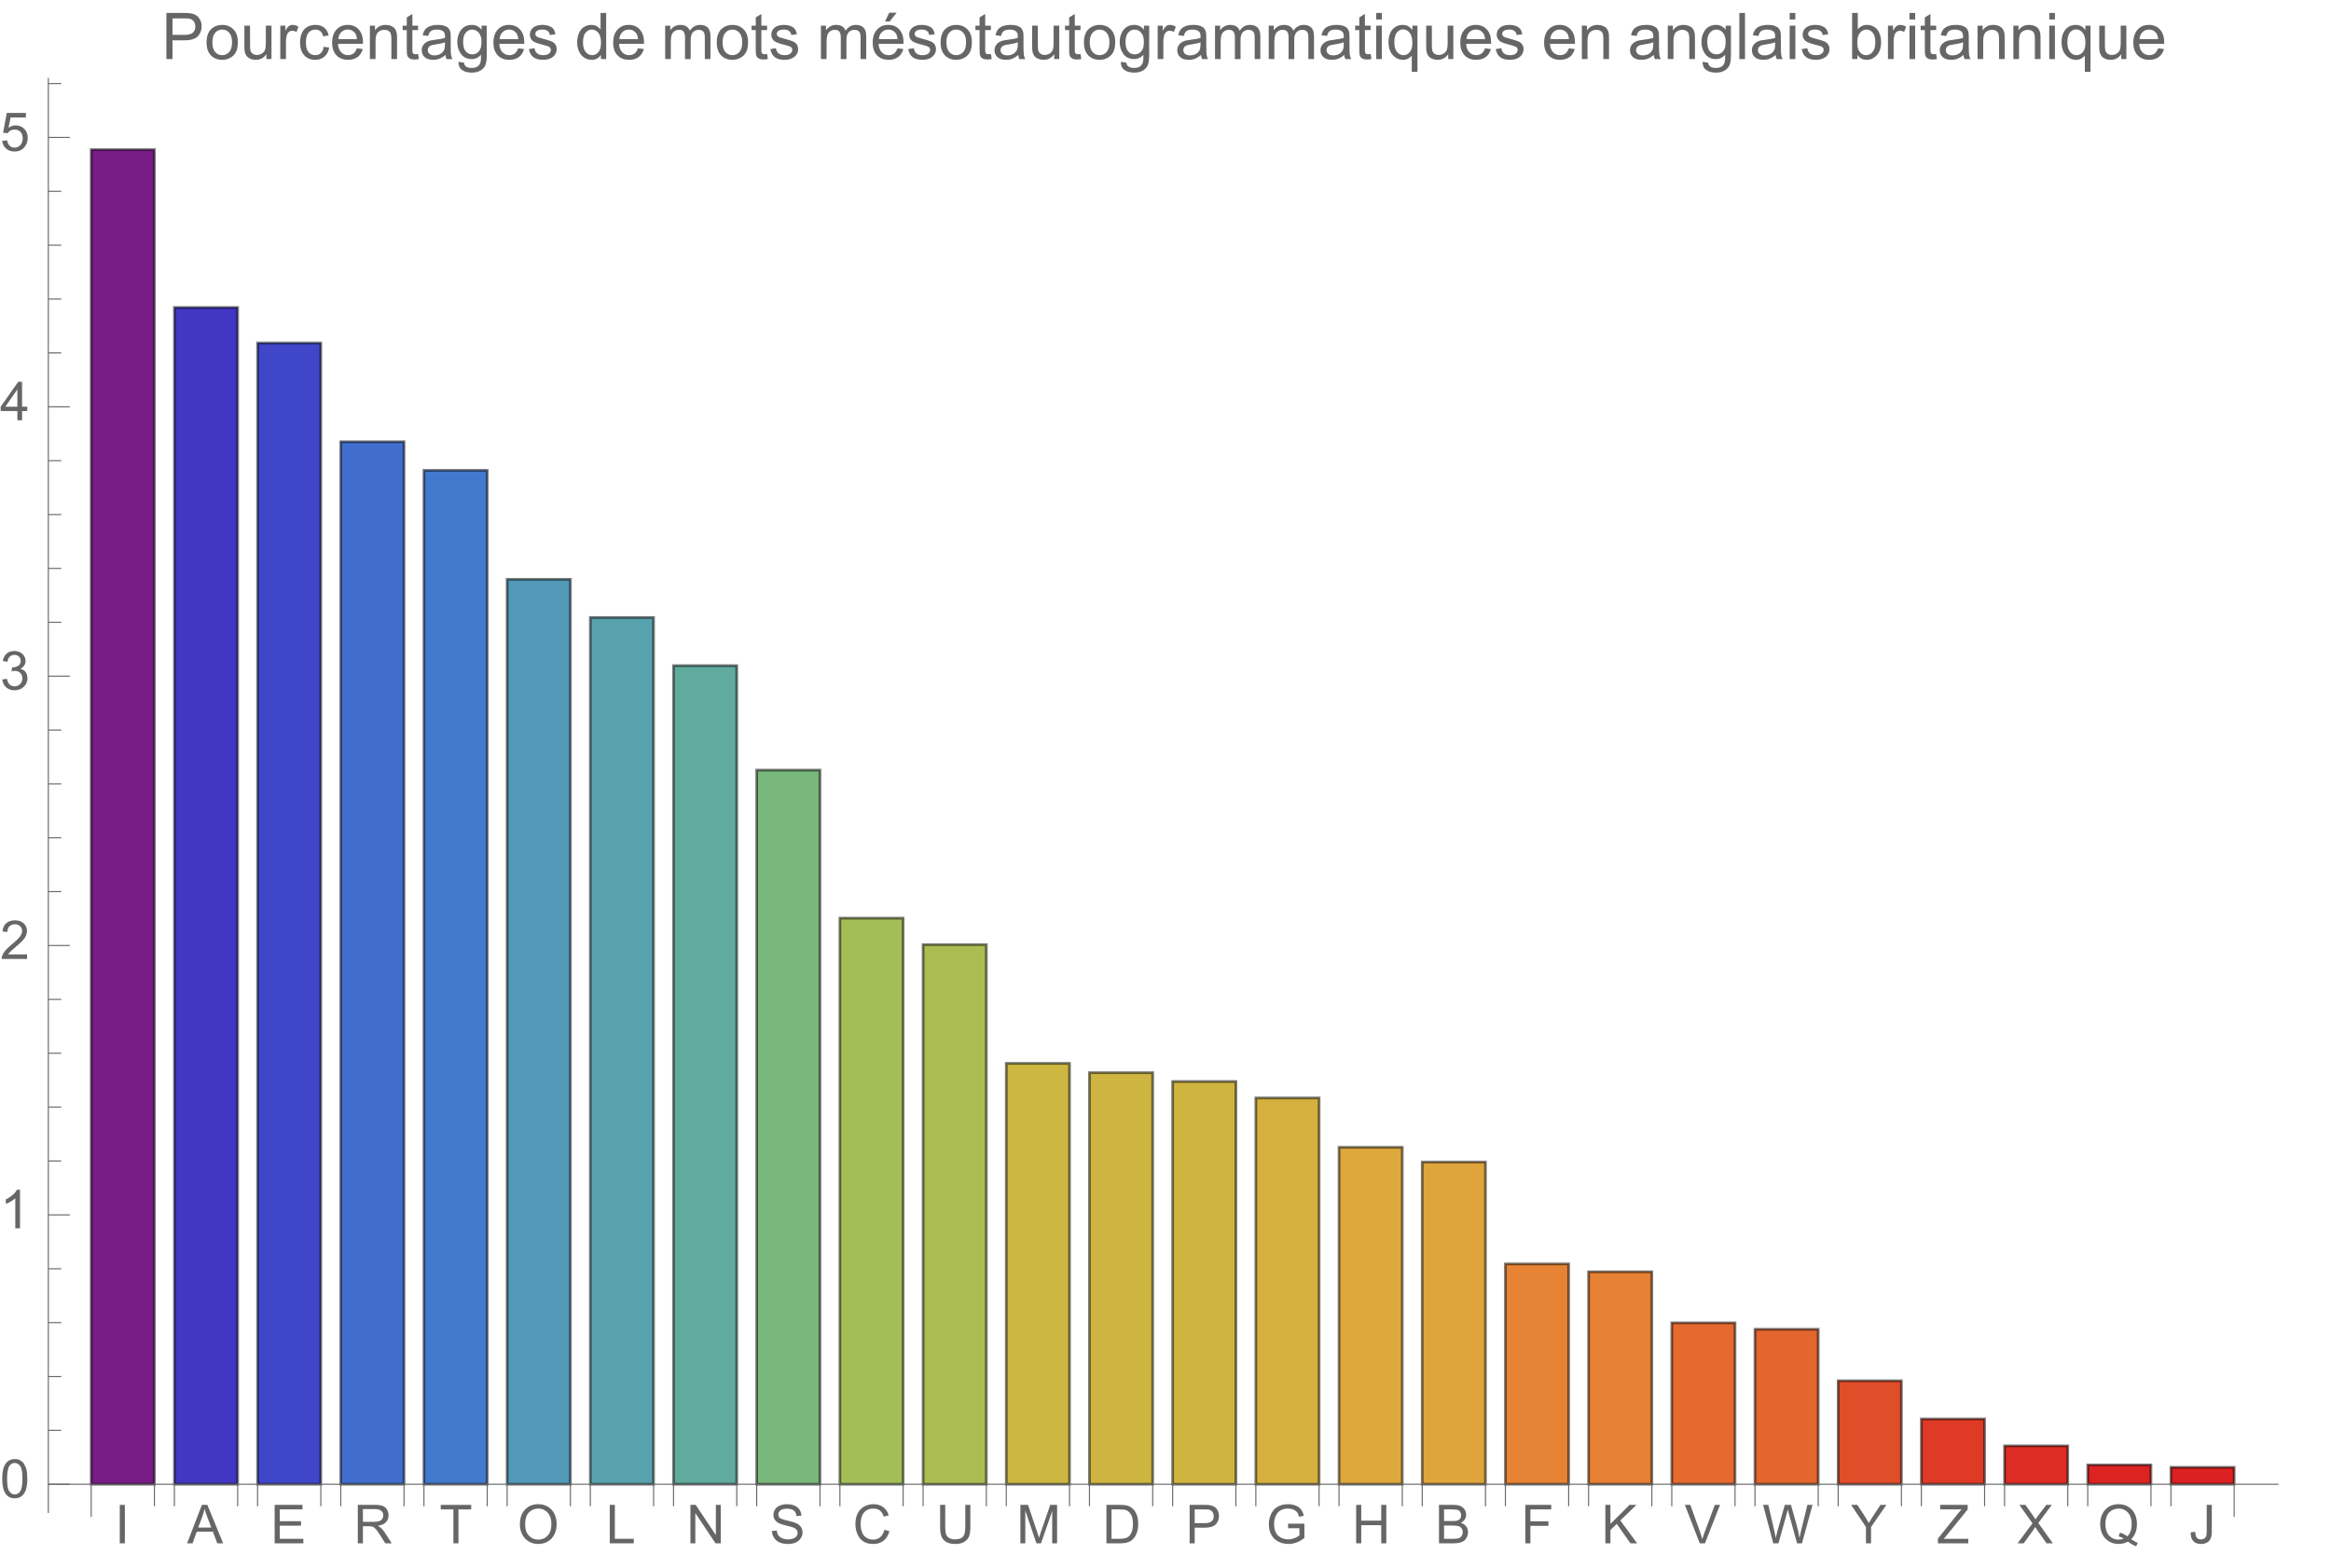 <svg preserveAspectRatio="xMidYMin" viewBox="0 0 434 292" xmlns="http://www.w3.org/2000/svg" xmlns:xlink="http://www.w3.org/1999/xlink"><symbol id="a" overflow="visible"><path d="m.934 0v-7.156h.945v7.156zm0 0"/></symbol><symbol id="b" overflow="visible"><path d="m-.016 0 2.75-7.156h1.02l2.93 7.156h-1.078l-.836-2.168h-2.992l-.785 2.168zm2.066-2.938h2.426l-.746-1.984c-.227-.602-.398-1.098-.508-1.484-.09.461-.219.914-.387 1.367zm0 0"/></symbol><symbol id="c" overflow="visible"><path d="m.789 0v-7.156h5.18v.844h-4.23v2.191h3.961v.84h-3.961v2.438h4.395v.844zm0 0"/></symbol><symbol id="d" overflow="visible"><path d="m.785 0v-7.156h3.176c.637 0 1.121.062 1.453.191.332.129.598.355.797.68.199.324.297.688.297 1.082 0 .508-.164.934-.492 1.281s-.836.57-1.523.664c.25.121.441.242.57.359.277.254.539.57.789.949l1.242 1.949h-1.191l-.945-1.488c-.277-.43-.504-.758-.684-.988-.18-.227-.34-.387-.48-.477-.145-.094-.285-.156-.434-.191-.109-.023-.281-.035-.527-.035h-1.098v3.18zm.949-4h2.035c.434 0 .77-.043 1.016-.133.246-.09.43-.234.559-.43.125-.195.188-.41.188-.641 0-.34-.121-.617-.367-.836-.246-.219-.633-.328-1.164-.328h-2.266zm0 0"/></symbol><symbol id="e" overflow="visible"><path d="m2.594 0v-6.312h-2.359v-.844h5.672v.844h-2.367v6.312zm0 0"/></symbol><symbol id="f" overflow="visible"><path d="m.484-3.484c0-1.188.316-2.121.957-2.793.637-.672 1.461-1.008 2.469-1.008.66 0 1.258.156 1.789.473s.934.758 1.211 1.32c.277.566.418 1.207.418 1.922 0 .727-.145 1.375-.438 1.949-.293.574-.711 1.008-1.246 1.301-.535.297-1.117.441-1.738.441-.672 0-1.277-.16-1.805-.488-.531-.324-.934-.77-1.207-1.332-.273-.562-.41-1.16-.41-1.785zm.977.012c0 .863.23 1.543.695 2.039s1.047.746 1.746.746c.711 0 1.297-.25 1.758-.754.461-.5.691-1.211.691-2.133 0-.582-.098-1.09-.293-1.527-.199-.434-.488-.77-.867-1.008-.379-.242-.805-.359-1.277-.359-.668 0-1.246.23-1.73.691-.48.461-.723 1.227-.723 2.305zm0 0"/></symbol><symbol id="g" overflow="visible"><path d="m.734 0v-7.156h.945v6.312h3.523v.844zm0 0"/></symbol><symbol id="h" overflow="visible"><path d="m.762 0v-7.156h.973l3.758 5.617v-5.617h.91v7.156h-.973l-3.758-5.625v5.625zm0 0"/></symbol><symbol id="i" overflow="visible"><path d="m.449-2.301.895-.078c.043.359.141.652.293.883.156.23.395.414.723.555.324.145.691.215 1.098.215.363 0 .68-.055.957-.164.277-.105.484-.254.617-.441.137-.188.203-.391.203-.613 0-.223-.066-.418-.195-.586-.129-.168-.344-.309-.645-.422-.191-.074-.617-.191-1.273-.352-.66-.156-1.121-.305-1.383-.445-.34-.18-.598-.402-.766-.668-.168-.266-.25-.562-.25-.891 0-.359.102-.699.309-1.012.203-.312.504-.555.898-.715.395-.164.832-.246 1.312-.246.531 0 1 .086 1.402.258.406.172.719.422.938.754s.336.707.352 1.129l-.91.066c-.047-.453-.215-.793-.496-1.023-.281-.23-.695-.348-1.246-.348-.574 0-.992.105-1.254.316-.262.207-.391.461-.391.758 0 .258.09.469.277.637.184.164.66.336 1.43.508.77.176 1.297.328 1.582.457.418.191.727.434.926.73.195.293.297.633.297 1.016 0 .383-.109.742-.328 1.078-.219.336-.531.598-.941.785-.406.187-.867.281-1.379.281-.648 0-1.191-.094-1.629-.281-.438-.191-.781-.473-1.027-.852-.25-.379-.383-.809-.395-1.289zm0 0"/></symbol><symbol id="j" overflow="visible"><path d="m5.879-2.508.949.238c-.199.777-.559 1.371-1.074 1.777-.516.41-1.145.613-1.891.613-.773 0-1.398-.156-1.883-.469-.484-.316-.852-.77-1.105-1.367-.25-.594-.375-1.234-.375-1.918 0-.746.141-1.395.426-1.949.285-.555.691-.977 1.215-1.266.527-.289 1.105-.434 1.734-.434.719 0 1.32.184 1.809.547.488.367.828.879 1.02 1.539l-.93.219c-.168-.52-.41-.898-.727-1.137-.312-.238-.711-.355-1.188-.355-.551 0-1.012.133-1.383.395-.367.262-.629.617-.777 1.062-.148.445-.223.902-.223 1.375 0 .609.086 1.141.266 1.594.176.453.453.793.828 1.02.375.223.777.336 1.215.336.531 0 .98-.152 1.348-.461.367-.305.617-.758.746-1.359zm0 0"/></symbol><symbol id="k" overflow="visible"><path d="m5.469-7.156h.945v4.133c0 .719-.078 1.293-.242 1.715s-.457.766-.883 1.031c-.422.266-.98.398-1.672.398-.672 0-1.219-.113-1.645-.348-.426-.23-.73-.562-.914-1s-.273-1.039-.273-1.797v-4.133h.949v4.129c0 .621.059 1.078.172 1.375.117.293.316.52.598.68s.625.238 1.031.238c.695 0 1.191-.156 1.488-.473.297-.316.445-.922.445-1.82zm0 0"/></symbol><symbol id="l" overflow="visible"><path d="m.742 0v-7.156h1.426l1.695 5.066c.156.473.27.824.34 1.059.082-.258.211-.641.383-1.148l1.711-4.977h1.277v7.156h-.914v-5.992l-2.082 5.992h-.852l-2.07-6.094v6.094zm0 0"/></symbol><symbol id="m" overflow="visible"><path d="m.773 0v-7.156h2.465c.555 0 .98.031 1.273.102.41.094.762.266 1.051.512.375.32.66.727.848 1.223.188.496.277 1.062.277 1.703 0 .543-.062 1.023-.188 1.445-.129.418-.289.766-.488 1.043-.199.273-.418.488-.652.648-.234.156-.52.277-.855.359-.332.082-.715.121-1.148.121zm.945-.844h1.527c.473 0 .844-.047 1.113-.133.266-.086.48-.211.641-.371.227-.223.398-.527.523-.906s.188-.84.188-1.379c0-.75-.121-1.324-.367-1.727s-.543-.672-.895-.809c-.254-.098-.664-.145-1.227-.145h-1.504zm0 0"/></symbol><symbol id="n" overflow="visible"><path d="m.773 0v-7.156h2.699c.473 0 .836.02 1.09.066.352.059.645.172.883.336.238.164.43.395.574.691s.215.621.215.977c0 .609-.191 1.121-.578 1.543-.391.422-1.09.633-2.102.633h-1.836v2.91zm.945-3.754h1.852c.609 0 1.047-.113 1.305-.344.258-.227.383-.547.383-.961 0-.301-.074-.555-.227-.77-.152-.211-.352-.352-.598-.422-.16-.043-.453-.062-.883-.062h-1.832zm0 0"/></symbol><symbol id="o" overflow="visible"><path d="m4.121-2.809v-.84l3.031-.004v2.656c-.465.371-.945.648-1.441.836-.492.187-1 .281-1.523.281-.703 0-1.34-.148-1.914-.449-.574-.301-1.008-.738-1.301-1.309-.293-.57-.441-1.207-.441-1.91 0-.695.148-1.344.438-1.949.293-.605.711-1.051 1.258-1.344.547-.293 1.176-.441 1.891-.441.516 0 .984.086 1.402.254.418.168.746.398.984.699.238.301.418.691.543 1.172l-.855.234c-.105-.363-.242-.652-.402-.859-.156-.207-.387-.375-.68-.5-.297-.125-.625-.188-.988-.188-.434 0-.809.066-1.121.195-.316.133-.574.305-.766.523-.195.215-.344.449-.453.707-.18.441-.273.922-.273 1.441 0 .637.109 1.172.332 1.602.219.43.539.746.957.953.422.211.867.312 1.34.312.41 0 .809-.078 1.199-.234.391-.156.688-.328.891-.508v-1.332zm0 0"/></symbol><symbol id="p" overflow="visible"><path d="m.801 0v-7.156h.949v2.938h3.719v-2.938h.945v7.156h-.945v-3.375h-3.719v3.375zm0 0"/></symbol><symbol id="q" overflow="visible"><path d="m.734 0v-7.156h2.684c.547 0 .984.07 1.316.215.328.145.59.367.777.668.188.301.277.617.277.945 0 .305-.082.594-.246.867-.168.27-.418.484-.754.652.434.129.766.344 1 .648.234.309.348.668.348 1.086 0 .336-.07.645-.211.934s-.316.512-.527.668c-.207.156-.469.273-.781.352-.312.082-.699.121-1.156.121zm.945-4.148h1.547c.422 0 .723-.031.906-.086.238-.07.422-.188.543-.355.121-.168.184-.375.184-.625 0-.238-.059-.445-.172-.629-.113-.18-.277-.305-.488-.371-.211-.066-.574-.098-1.09-.098h-1.43zm0 3.305h1.781c.305 0 .523-.012.645-.035.219-.039.402-.105.547-.195.148-.09.27-.223.363-.398.094-.176.141-.375.141-.602 0-.27-.07-.5-.203-.695-.137-.199-.328-.336-.57-.418-.242-.078-.594-.117-1.047-.117h-1.656zm0 0"/></symbol><symbol id="r" overflow="visible"><path d="m.82 0v-7.156h4.828v.844h-3.883v2.215h3.359v.848h-3.359v3.25zm0 0"/></symbol><symbol id="s" overflow="visible"><path d="m.734 0v-7.156h.945v3.547l3.555-3.547h1.285l-3.004 2.898 3.133 4.258h-1.25l-2.547-3.625-1.172 1.145v2.48zm0 0"/></symbol><symbol id="t" overflow="visible"><path d="m2.816 0-2.773-7.156h1.027l1.859 5.199c.148.418.273.805.375 1.172.109-.391.242-.781.387-1.172l1.934-5.199h.969l-2.805 7.156zm0 0"/></symbol><symbol id="u" overflow="visible"><path d="m2.023 0-1.902-7.156h.973l1.09 4.691c.117.492.219.98.301 1.465.184-.766.289-1.207.324-1.324l1.363-4.832h1.141l1.023 3.621c.258.898.445 1.742.559 2.535.09-.453.211-.973.355-1.559l1.125-4.598h.953l-1.965 7.156h-.914l-1.508-5.453c-.129-.457-.203-.738-.223-.84-.078.328-.148.609-.211.84l-1.52 5.453zm0 0"/></symbol><symbol id="v" overflow="visible"><path d="m2.789 0v-3.031l-2.758-4.125h1.148l1.414 2.156c.258.402.5.809.727 1.211.215-.375.477-.797.781-1.266l1.387-2.102h1.105l-2.859 4.125v3.031zm0 0"/></symbol><symbol id="w" overflow="visible"><path d="m.199 0v-.879l3.668-4.586c.262-.324.508-.609.742-.848h-3.992v-.844h5.125v.844l-4.02 4.965-.434.504h4.57v.844zm0 0"/></symbol><symbol id="x" overflow="visible"><path d="m.043 0 2.77-3.73-2.441-3.426h1.129l1.297 1.836c.27.379.465.672.578.875.16-.258.348-.531.566-.812l1.441-1.898h1.027l-2.512 3.371 2.707 3.785h-1.172l-1.801-2.555c-.102-.145-.203-.305-.312-.477-.16.258-.273.438-.344.535l-1.797 2.496zm0 0"/></symbol><symbol id="y" overflow="visible"><path d="m6.195-.766c.441.301.844.523 1.219.664l-.281.656c-.516-.184-1.027-.477-1.539-.875-.531.297-1.113.441-1.758.441-.648 0-1.234-.156-1.762-.469-.527-.312-.934-.75-1.219-1.316-.285-.566-.426-1.207-.426-1.914s.145-1.352.43-1.93c.285-.578.695-1.02 1.223-1.324.527-.301 1.121-.453 1.777-.453.66 0 1.254.156 1.785.473.531.312.934.754 1.215 1.316.277.566.414 1.203.414 1.91 0 .59-.086 1.121-.266 1.59-.18.473-.449.883-.812 1.23zm-2.086-1.211c.547.152 1 .379 1.355.684.555-.508.832-1.273.832-2.293 0-.578-.098-1.082-.293-1.516-.199-.434-.484-.77-.863-1.008-.379-.242-.805-.359-1.277-.359-.707 0-1.293.242-1.758.723-.465.484-.699 1.207-.699 2.168 0 .93.23 1.645.691 2.141.461.5 1.047.75 1.766.75.34 0 .656-.062.957-.191-.297-.191-.609-.328-.938-.41zm0 0"/></symbol><symbol id="z" overflow="visible"><path d="m.289-2.031.852-.117c.023.547.129.922.309 1.125.184.199.434.301.758.301.238 0 .441-.055.613-.164.172-.109.293-.258.359-.445.062-.188.098-.484.098-.895v-4.93h.945v4.875c0 .602-.07 1.062-.215 1.391-.145.328-.375.582-.691.754-.312.172-.68.258-1.105.258-.629 0-1.109-.18-1.441-.543-.332-.359-.496-.898-.48-1.609zm0 0"/></symbol><symbol id="A" overflow="visible"><path d="m.414-3.531c0-.844.09-1.527.262-2.043.176-.516.434-.914.777-1.191.344-.281.773-.422 1.297-.422.383 0 .719.078 1.008.23.289.156.531.379.719.672.188.289.336.645.445 1.062.109.418.16.984.16 1.691 0 .84-.086 1.52-.258 2.035s-.43.914-.773 1.195c-.344.281-.777.422-1.301.422-.691 0-1.234-.246-1.625-.742-.473-.594-.711-1.566-.711-2.91zm.906 0c0 1.176.137 1.957.41 2.348.277.387.613.582 1.02.582.402 0 .742-.195 1.016-.586.277-.391.414-1.172.414-2.344 0-1.18-.137-1.961-.414-2.348-.273-.387-.617-.582-1.027-.582-.402 0-.727.172-.965.516-.305.434-.453 1.238-.453 2.414zm0 0"/></symbol><symbol id="B" overflow="visible"><path d="m3.727 0h-.879v-5.602c-.211.203-.488.406-.832.605-.344.203-.652.355-.926.457v-.852c.492-.23.922-.512 1.289-.84.367-.328.629-.648.781-.957h.566zm0 0"/></symbol><symbol id="C" overflow="visible"><path d="m5.035-.844v.844h-4.73c-.008-.211.027-.414.102-.609.121-.324.312-.641.578-.953s.648-.672 1.148-1.086c.777-.637 1.305-1.141 1.578-1.516.273-.371.41-.723.41-1.055 0-.348-.125-.645-.375-.883-.246-.238-.574-.359-.973-.359-.422 0-.762.129-1.016.383-.254.254-.383.605-.387 1.055l-.902-.094c.062-.672.293-1.188.699-1.539.402-.355.945-.531 1.625-.531.688 0 1.23.191 1.629.57.402.383.602.855.602 1.418 0 .285-.059.566-.176.844-.117.277-.312.566-.582.875-.273.305-.723.727-1.355 1.258-.527.441-.867.742-1.016.902-.148.156-.273.316-.371.477zm0 0"/></symbol><symbol id="D" overflow="visible"><path d="m.422-1.891.875-.117c.102.5.273.859.516 1.078s.539.328.887.328c.414 0 .762-.141 1.047-.43.285-.285.43-.641.43-1.062 0-.406-.133-.738-.395-1-.266-.262-.602-.391-1.008-.391-.164 0-.371.031-.621.094l.098-.77c.059.008.105.012.141.012.375 0 .715-.102 1.012-.297.301-.195.449-.496.449-.902 0-.32-.109-.59-.328-.801-.219-.211-.496-.316-.844-.316-.34 0-.625.105-.852.324-.23.215-.375.535-.441.965l-.879-.156c.109-.59.352-1.047.734-1.371.379-.324.852-.484 1.418-.484.391 0 .75.082 1.082.25.328.168.578.398.754.688.172.289.262.598.262.922 0 .309-.086.594-.25.844-.168.254-.414.457-.738.609.422.098.754.297.988.605.234.309.352.691.352 1.156 0 .625-.23 1.152-.688 1.59-.453.434-1.031.648-1.727.648-.629 0-1.148-.184-1.566-.559-.414-.375-.652-.859-.707-1.457zm0 0"/></symbol><symbol id="E" overflow="visible"><path d="m3.234 0v-1.715h-3.109v-.805l3.27-4.637h.715v4.637h.969v.805h-.969v1.715zm0-2.52v-3.227l-2.242 3.227zm0 0"/></symbol><symbol id="F" overflow="visible"><path d="m.414-1.875.922-.078c.07.449.23.785.477 1.012.25.227.551.34.902.34.422 0 .781-.16 1.074-.477.293-.32.438-.742.438-1.27 0-.504-.141-.898-.422-1.188-.281-.289-.648-.434-1.105-.434-.281 0-.539.062-.766.191-.227.129-.406.297-.535.5l-.828-.105.695-3.68h3.559v.844h-2.855l-.387 1.922c.43-.301.879-.449 1.352-.449.625 0 1.152.215 1.582.648s.645.992.645 1.672c0 .648-.188 1.207-.566 1.68-.457.578-1.086.867-1.879.867-.652 0-1.184-.18-1.594-.547-.41-.363-.648-.848-.707-1.449zm0 0"/></symbol><symbol id="G" overflow="visible"><path d="m.926 0v-8.59h3.238c.57 0 1.008.027 1.309.082.422.07.777.203 1.059.402.285.195.516.473.691.828.172.355.262.746.262 1.172 0 .73-.234 1.348-.699 1.855-.465.504-1.305.758-2.52.758h-2.203v3.492zm1.137-4.508h2.219c.734 0 1.258-.133 1.566-.406.309-.273.465-.66.465-1.156 0-.359-.094-.668-.273-.922-.184-.258-.422-.426-.719-.508-.191-.051-.547-.078-1.062-.078h-2.195zm0 0"/></symbol><symbol id="H" overflow="visible"><path d="m.398-3.109c0-1.152.32-2.008.961-2.562.535-.461 1.188-.691 1.957-.691.855 0 1.555.281 2.098.84.543.562.812 1.336.812 2.324 0 .801-.117 1.43-.359 1.891-.238.457-.59.816-1.047 1.066-.461.254-.961.383-1.504.383-.871 0-1.574-.281-2.113-.836-.535-.559-.805-1.367-.805-2.414zm1.086 0c0 .797.172 1.391.52 1.789.348.395.785.594 1.312.594.523 0 .957-.199 1.309-.598.348-.398.52-1.004.52-1.824 0-.77-.176-1.352-.523-1.746-.352-.398-.785-.598-1.305-.598-.527 0-.965.199-1.312.594-.348.395-.52.992-.52 1.789zm0 0"/></symbol><symbol id="I" overflow="visible"><path d="m4.867 0v-.914c-.484.703-1.141 1.055-1.973 1.055-.367 0-.711-.07-1.027-.211-.32-.141-.555-.316-.711-.531-.152-.211-.262-.473-.324-.781-.043-.207-.066-.535-.066-.984v-3.855h1.055v3.449c0 .551.023.922.066 1.117.066.277.207.492.422.652.215.156.48.238.797.238.316 0 .613-.082.891-.246.277-.16.473-.383.59-.66.113-.281.172-.688.172-1.219v-3.332h1.055v6.223zm0 0"/></symbol><symbol id="J" overflow="visible"><path d="m.781 0v-6.223h.945v.941c.242-.441.469-.73.672-.871.207-.141.43-.211.68-.211.355 0 .715.113 1.082.34l-.363.977c-.258-.152-.516-.227-.773-.227-.23 0-.438.07-.621.207-.184.141-.316.332-.395.578-.117.375-.172.785-.172 1.23v3.258zm0 0"/></symbol><symbol id="K" overflow="visible"><path d="m4.852-2.281 1.039.137c-.113.715-.406 1.273-.871 1.68-.469.402-1.043.605-1.723.605-.852 0-1.535-.277-2.051-.836-.52-.555-.777-1.352-.777-2.391 0-.672.109-1.262.336-1.766.223-.504.559-.883 1.016-1.133.453-.254.949-.379 1.484-.379.676 0 1.227.172 1.656.512.43.344.707.828.828 1.457l-1.023.16c-.098-.418-.273-.734-.52-.945-.25-.211-.551-.316-.902-.316-.531 0-.961.191-1.293.57-.332.383-.496.984-.496 1.809 0 .836.156 1.445.477 1.82.32.379.742.57 1.258.57.414 0 .758-.125 1.035-.383.277-.254.453-.641.527-1.172zm0 0"/></symbol><symbol id="L" overflow="visible"><path d="m5.051-2.004 1.09.137c-.172.637-.492 1.129-.953 1.48-.465.352-1.062.527-1.781.527-.91 0-1.633-.281-2.168-.84-.531-.562-.801-1.348-.801-2.359 0-1.047.273-1.859.812-2.438s1.234-.867 2.094-.867c.832 0 1.516.285 2.039.848.527.566.793 1.367.793 2.391 0 .062-.004.156-.004.281h-4.641c.039.684.23 1.211.578 1.57.348.363.781.547 1.301.547.387 0 .715-.102.988-.305.273-.203.492-.527.652-.973zm-3.465-1.707h3.477c-.047-.523-.18-.914-.398-1.176-.336-.406-.773-.609-1.305-.609-.484 0-.895.16-1.223.488-.332.324-.512.758-.551 1.297zm0 0"/></symbol><symbol id="M" overflow="visible"><path d="m.789 0v-6.223h.953v.887c.457-.684 1.117-1.027 1.977-1.027.375 0 .723.066 1.035.203.316.133.551.309.707.527s.266.48.328.781c.039.195.059.539.059 1.023v3.828h-1.055v-3.785c0-.43-.043-.75-.121-.965-.082-.211-.23-.383-.438-.508-.211-.129-.453-.191-.734-.191-.449 0-.84.145-1.164.426-.328.285-.492.828-.492 1.625v3.398zm0 0"/></symbol><symbol id="N" overflow="visible"><path d="m3.094-.945.152.934c-.297.062-.562.094-.797.094-.383 0-.68-.059-.891-.184-.211-.121-.359-.277-.445-.477-.086-.195-.129-.609-.129-1.242v-3.582h-.773v-.82h.773v-1.543l1.047-.633v2.176h1.062v.82h-1.062v3.637c0 .301.02.496.059.582.035.086.098.152.18.207.086.051.207.074.363.074.117 0 .27-.012.461-.043zm0 0"/></symbol><symbol id="O" overflow="visible"><path d="m4.852-.766c-.391.332-.766.562-1.129.703-.359.137-.746.203-1.16.203-.684 0-1.211-.168-1.578-.5-.367-.336-.551-.762-.551-1.281 0-.305.07-.582.207-.836.141-.25.32-.453.547-.605.223-.152.477-.27.758-.348.207-.055.52-.105.938-.156.852-.102 1.477-.223 1.883-.363.004-.145.004-.238.004-.277 0-.43-.098-.73-.301-.906-.27-.238-.668-.359-1.199-.359-.496 0-.863.09-1.098.262-.238.176-.414.48-.523.926l-1.031-.141c.094-.441.246-.801.461-1.07.215-.273.523-.48.93-.629.406-.145.879-.219 1.414-.219.531 0 .961.062 1.297.188.332.125.574.281.73.473.156.188.266.43.328.719.035.18.051.5.051.969v1.406c0 .98.023 1.602.07 1.863.043.258.133.508.266.746h-1.102c-.109-.219-.18-.477-.211-.766zm-.086-2.359c-.383.156-.961.289-1.727.398-.434.062-.738.133-.918.211-.18.078-.316.195-.418.344-.098.152-.145.32-.145.5 0 .281.105.516.32.703.211.188.523.281.934.281.406 0 .766-.086 1.086-.266.316-.176.547-.422.695-.727.113-.238.172-.594.172-1.055zm0 0"/></symbol><symbol id="P" overflow="visible"><path d="m.598.516 1.027.152c.043.316.16.547.355.691.262.195.621.293 1.074.293.488 0 .863-.098 1.129-.293s.445-.469.539-.82c.055-.215.082-.664.074-1.352-.461.543-1.031.812-1.719.812-.855 0-1.52-.309-1.988-.926-.469-.617-.703-1.355-.703-2.223 0-.594.105-1.141.324-1.641.215-.504.523-.891.934-1.164.406-.273.887-.41 1.438-.41.734 0 1.34.297 1.816.891v-.75h.973v5.379c0 .969-.098 1.656-.297 2.059-.195.406-.508.723-.938.957-.426.234-.953.352-1.578.352-.742 0-1.34-.164-1.801-.5-.457-.332-.676-.836-.66-1.508zm.871-3.738c0 .816.164 1.41.488 1.785s.73.562 1.219.562c.484 0 .891-.184 1.219-.559.328-.371.492-.957.492-1.754 0-.762-.168-1.336-.508-1.723-.336-.387-.746-.582-1.223-.582-.469 0-.867.191-1.195.574-.328.379-.492.945-.492 1.695zm0 0"/></symbol><symbol id="Q" overflow="visible"><path d="m.367-1.859 1.047-.164c.059.418.219.742.488.961.266.223.641.336 1.121.336.484 0 .844-.098 1.078-.297.234-.195.352-.43.352-.695 0-.238-.102-.422-.312-.562-.145-.094-.5-.211-1.078-.355-.773-.195-1.309-.363-1.605-.508-.301-.141-.527-.34-.68-.59-.156-.254-.23-.531-.23-.836 0-.277.062-.535.188-.77.129-.238.301-.434.52-.59.164-.121.387-.223.672-.309.281-.082.586-.125.91-.125.488 0 .918.07 1.285.211.371.141.645.332.816.57.176.242.297.562.367.965l-1.031.141c-.047-.32-.184-.57-.41-.75-.223-.18-.543-.27-.949-.27-.484 0-.832.082-1.039.238-.207.16-.312.352-.312.562 0 .137.047.262.133.371.086.113.219.207.402.281.105.039.418.129.934.27.746.199 1.266.363 1.559.488.297.129.527.312.695.555.168.242.254.543.254.902 0 .352-.105.684-.309.992-.207.312-.504.551-.887.723-.387.168-.828.254-1.312.254-.809 0-1.426-.168-1.852-.504-.422-.336-.695-.832-.812-1.496zm0 0"/></symbol><symbol id="R" overflow="visible"><path d="m4.828 0v-.785c-.395.617-.977.926-1.742.926-.496 0-.949-.137-1.367-.41-.414-.273-.738-.656-.965-1.145-.23-.492-.344-1.055-.344-1.691 0-.621.105-1.184.309-1.691.207-.504.52-.891.934-1.164.414-.27.879-.402 1.387-.402.375 0 .711.078 1.004.238.293.156.531.363.715.617v-3.082h1.047v8.59zm-3.336-3.105c0 .797.172 1.395.508 1.785.336.395.73.594 1.188.594.461 0 .852-.188 1.176-.566.32-.375.48-.949.48-1.723 0-.852-.164-1.477-.492-1.875-.328-.398-.73-.602-1.211-.602-.469 0-.859.195-1.176.578-.312.383-.473.984-.473 1.809zm0 0"/></symbol><symbol id="S" overflow="visible"><path d="m.789 0v-6.223h.945v.871c.195-.305.453-.547.781-.734.324-.184.691-.277 1.105-.277.461 0 .84.098 1.133.285.297.191.504.461.625.805.492-.727 1.133-1.09 1.922-1.09.617 0 1.09.172 1.426.512.332.344.496.867.496 1.578v4.273h-1.051v-3.922c0-.422-.031-.723-.102-.91-.066-.184-.191-.332-.371-.449-.18-.113-.391-.168-.633-.168-.438 0-.801.145-1.09.438-.289.289-.434.754-.434 1.395v3.617h-1.055v-4.043c0-.469-.086-.82-.258-1.055s-.453-.352-.844-.352c-.297 0-.57.078-.824.234-.25.156-.434.387-.547.684-.113.301-.172.734-.172 1.305v3.227zm0 0"/></symbol><symbol id="T" overflow="visible"><path d="m5.051-2.004 1.09.137c-.172.637-.492 1.129-.953 1.48-.465.352-1.062.527-1.781.527-.91 0-1.633-.281-2.168-.84-.531-.562-.801-1.348-.801-2.359 0-1.047.273-1.859.812-2.438s1.234-.867 2.094-.867c.832 0 1.516.285 2.039.848.527.566.793 1.367.793 2.391 0 .062-.004.156-.004.281h-4.641c.039.684.23 1.211.578 1.57.348.363.781.547 1.301.547.387 0 .715-.102.988-.305.273-.203.492-.527.652-.973zm-3.465-1.707h3.477c-.047-.523-.18-.914-.398-1.176-.336-.406-.773-.609-1.305-.609-.484 0-.895.16-1.223.488-.332.324-.512.758-.551 1.297zm1.141-3.285.777-1.641h1.383l-1.289 1.641zm0 0"/></symbol><symbol id="U" overflow="visible"><path d="m.797-7.375v-1.215h1.055v1.215zm0 7.375v-6.223h1.055v6.223zm0 0"/></symbol><symbol id="V" overflow="visible"><path d="m4.758 2.383v-3.047c-.164.23-.395.422-.688.578-.297.152-.609.227-.941.227-.738 0-1.375-.297-1.906-.883-.535-.59-.801-1.398-.801-2.43 0-.625.109-1.184.324-1.68.219-.496.531-.871.945-1.129.41-.254.863-.383 1.355-.383.77 0 1.375.324 1.816.973v-.832h.949v8.605zm-3.25-5.512c0 .801.164 1.402.5 1.801.336.402.742.602 1.211.602.449 0 .836-.191 1.156-.57.324-.383.488-.961.488-1.738 0-.828-.172-1.449-.512-1.871-.344-.418-.742-.625-1.203-.625-.457 0-.848.195-1.164.582-.32.391-.477.996-.477 1.82zm0 0"/></symbol><symbol id="W" overflow="visible"><path d="m.766 0v-8.59h1.055v8.59zm0 0"/></symbol><symbol id="X" overflow="visible"><path d="m1.766 0h-.98v-8.59h1.055v3.066c.445-.559 1.012-.84 1.707-.84.383 0 .742.078 1.086.23.34.156.621.371.844.652.219.277.391.613.516 1.012.125.395.188.812.188 1.266 0 1.066-.262 1.891-.789 2.469-.527.582-1.16.875-1.898.875-.734 0-1.312-.305-1.727-.922zm-.016-3.156c0 .746.102 1.281.305 1.617.332.543.781.812 1.352.812.461 0 .859-.199 1.195-.602.336-.398.5-.996.5-1.789 0-.812-.16-1.414-.48-1.797-.324-.387-.715-.582-1.168-.582-.461 0-.859.199-1.195.602-.336.398-.508.98-.508 1.738zm0 0"/></symbol><g transform="translate(-66 -5)"><path d="m82.98 281.398v-248.535h11.773v248.535zm0 0" fill="#781c86" stroke="#781c86" stroke-linecap="square" stroke-miterlimit="3.25" stroke-width=".03"/><path d="m82.98 281.398v-248.535h11.773v248.535zm0 0" style="fill:none;stroke-width:.5;stroke-linecap:square;stroke:#000;stroke-opacity:.518;stroke-miterlimit:3.25"/><path d="m98.469 281.398v-219.141h11.777v219.141zm0 0" fill="#4137c2" stroke="#4137c2" stroke-linecap="square" stroke-miterlimit="3.25" stroke-width=".03"/><path d="m98.469 281.398v-219.141h11.777v219.141zm0 0" style="fill:none;stroke-width:.5;stroke-linecap:square;stroke:#000;stroke-opacity:.518;stroke-miterlimit:3.25"/><path d="m113.957 281.398v-212.523h11.777v212.523zm0 0" fill="#3f46c8" stroke="#3f46c8" stroke-linecap="square" stroke-miterlimit="3.25" stroke-width=".03"/><path d="m113.957 281.398v-212.523h11.777v212.523zm0 0" style="fill:none;stroke-width:.5;stroke-linecap:square;stroke:#000;stroke-opacity:.518;stroke-miterlimit:3.25"/><path d="m129.445 281.398v-194.141h11.777v194.141zm0 0" fill="#416ece" stroke="#416ece" stroke-linecap="square" stroke-miterlimit="3.25" stroke-width=".03"/><path d="m129.445 281.398v-194.141h11.777v194.141zm0 0" style="fill:none;stroke-width:.5;stroke-linecap:square;stroke:#000;stroke-opacity:.518;stroke-miterlimit:3.25"/><path d="m144.934 281.398v-188.812h11.777v188.812zm0 0" fill="#4379cd" stroke="#4379cd" stroke-linecap="square" stroke-miterlimit="3.25" stroke-width=".03"/><path d="m144.934 281.398v-188.812h11.777v188.812zm0 0" style="fill:none;stroke-width:.5;stroke-linecap:square;stroke:#000;stroke-opacity:.518;stroke-miterlimit:3.25"/><path d="m160.422 281.398v-168.52h11.777v168.52zm0 0" fill="#5199b7" stroke="#5199b7" stroke-linecap="square" stroke-miterlimit="3.25" stroke-width=".03"/><path d="m160.422 281.398v-168.52h11.777v168.52zm0 0" style="fill:none;stroke-width:.5;stroke-linecap:square;stroke:#000;stroke-opacity:.518;stroke-miterlimit:3.25"/><path d="m175.91 281.398v-161.414h11.777v161.414zm0 0" fill="#57a2ac" stroke="#57a2ac" stroke-linecap="square" stroke-miterlimit="3.25" stroke-width=".03"/><path d="m175.91 281.398v-161.414h11.777v161.414zm0 0" style="fill:none;stroke-width:.5;stroke-linecap:square;stroke:#000;stroke-opacity:.518;stroke-miterlimit:3.25"/><path d="m191.398 281.398v-152.445h11.777v152.445zm0 0" fill="#61aa9e" stroke="#61aa9e" stroke-linecap="square" stroke-miterlimit="3.25" stroke-width=".03"/><path d="m191.398 281.398v-152.445h11.777v152.445zm0 0" style="fill:none;stroke-width:.5;stroke-linecap:square;stroke:#000;stroke-opacity:.518;stroke-miterlimit:3.25"/><path d="m206.887 281.398v-132.996h11.777v132.996zm0 0" fill="#79b77c" stroke="#79b77c" stroke-linecap="square" stroke-miterlimit="3.25" stroke-width=".03"/><path d="m206.887 281.398v-132.996h11.777v132.996zm0 0" style="fill:none;stroke-width:.5;stroke-linecap:square;stroke:#000;stroke-opacity:.518;stroke-miterlimit:3.25"/><path d="m222.379 281.398v-105.418h11.773v105.418zm0 0" fill="#a3be56" stroke="#a3be56" stroke-linecap="square" stroke-miterlimit="3.25" stroke-width=".03"/><path d="m222.379 281.398v-105.418h11.773v105.418zm0 0" style="fill:none;stroke-width:.5;stroke-linecap:square;stroke:#000;stroke-opacity:.518;stroke-miterlimit:3.25"/><path d="m237.867 281.398v-100.488h11.773v100.488zm0 0" fill="#abbd52" stroke="#abbd52" stroke-linecap="square" stroke-miterlimit="3.25" stroke-width=".03"/><path d="m237.867 281.398v-100.488h11.773v100.488zm0 0" style="fill:none;stroke-width:.5;stroke-linecap:square;stroke:#000;stroke-opacity:.518;stroke-miterlimit:3.25"/><path d="m253.355 281.398v-78.375h11.773v78.375zm0 0" fill="#ccb742" stroke="#ccb742" stroke-linecap="square" stroke-miterlimit="3.25" stroke-width=".03"/><path d="m253.355 281.398v-78.375h11.773v78.375zm0 0" style="fill:none;stroke-width:.5;stroke-linecap:square;stroke:#000;stroke-opacity:.518;stroke-miterlimit:3.25"/><path d="m268.844 281.398v-76.645h11.773v76.645zm0 0" fill="#ceb541" stroke="#ceb541" stroke-linecap="square" stroke-miterlimit="3.25" stroke-width=".03"/><path d="m268.844 281.398v-76.645h11.773v76.645zm0 0" style="fill:none;stroke-width:.5;stroke-linecap:square;stroke:#000;stroke-opacity:.518;stroke-miterlimit:3.25"/><path d="m284.332 281.398v-75h11.773v75zm0 0" fill="#d0b441" stroke="#d0b441" stroke-linecap="square" stroke-miterlimit="3.25" stroke-width=".03"/><path d="m284.332 281.398v-75h11.773v75zm0 0" style="fill:none;stroke-width:.5;stroke-linecap:square;stroke:#000;stroke-opacity:.518;stroke-miterlimit:3.25"/><path d="m299.82 281.398v-71.938h11.777v71.938zm0 0" fill="#d4b13f" stroke="#d4b13f" stroke-linecap="square" stroke-miterlimit="3.25" stroke-width=".03"/><path d="m299.82 281.398v-71.938h11.777v71.938zm0 0" style="fill:none;stroke-width:.5;stroke-linecap:square;stroke:#000;stroke-opacity:.518;stroke-miterlimit:3.25"/><path d="m315.309 281.398v-62.746h11.777v62.746zm0 0" fill="#dda83c" stroke="#dda83c" stroke-linecap="square" stroke-miterlimit="3.25" stroke-width=".03"/><path d="m315.309 281.398v-62.746h11.777v62.746zm0 0" style="fill:none;stroke-width:.5;stroke-linecap:square;stroke:#000;stroke-opacity:.518;stroke-miterlimit:3.25"/><path d="m330.797 281.398v-59.992h11.777v59.992zm0 0" fill="#dfa43b" stroke="#dfa43b" stroke-linecap="square" stroke-miterlimit="3.25" stroke-width=".03"/><path d="m330.797 281.398v-59.992h11.777v59.992zm0 0" style="fill:none;stroke-width:.5;stroke-linecap:square;stroke:#000;stroke-opacity:.518;stroke-miterlimit:3.25"/><path d="m346.285 281.398v-41.031h11.777v41.031zm0 0" fill="#e68334" stroke="#e68334" stroke-linecap="square" stroke-miterlimit="3.25" stroke-width=".03"/><path d="m346.285 281.398v-41.031h11.777v41.031zm0 0" style="fill:none;stroke-width:.5;stroke-linecap:square;stroke:#000;stroke-opacity:.518;stroke-miterlimit:3.25"/><path d="m361.773 281.398v-39.566h11.777v39.566zm0 0" fill="#e68033" stroke="#e68033" stroke-linecap="square" stroke-miterlimit="3.25" stroke-width=".03"/><path d="m361.773 281.398v-39.566h11.777v39.566zm0 0" style="fill:none;stroke-width:.5;stroke-linecap:square;stroke:#000;stroke-opacity:.518;stroke-miterlimit:3.25"/><path d="m377.262 281.398v-30.062h11.777v30.062zm0 0" fill="#e56a2f" stroke="#e56a2f" stroke-linecap="square" stroke-miterlimit="3.25" stroke-width=".03"/><path d="m377.262 281.398v-30.062h11.777v30.062zm0 0" style="fill:none;stroke-width:.5;stroke-linecap:square;stroke:#000;stroke-opacity:.518;stroke-miterlimit:3.25"/><path d="m392.75 281.398v-28.863h11.777v28.863zm0 0" fill="#e4662e" stroke="#e4662e" stroke-linecap="square" stroke-miterlimit="3.25" stroke-width=".03"/><path d="m392.75 281.398v-28.863h11.777v28.863zm0 0" style="fill:none;stroke-width:.5;stroke-linecap:square;stroke:#000;stroke-opacity:.518;stroke-miterlimit:3.25"/><path d="m408.238 281.398v-19.273h11.777v19.273zm0 0" fill="#e04d29" stroke="#e04d29" stroke-linecap="square" stroke-miterlimit="3.25" stroke-width=".03"/><path d="m408.238 281.398v-19.273h11.777v19.273zm0 0" style="fill:none;stroke-width:.5;stroke-linecap:square;stroke:#000;stroke-opacity:.518;stroke-miterlimit:3.25"/><path d="m423.73 281.398v-12.168h11.773v12.168zm0 0" fill="#de3a26" stroke="#de3a26" stroke-linecap="square" stroke-miterlimit="3.25" stroke-width=".03"/><path d="m423.73 281.398v-12.168h11.773v12.168zm0 0" style="fill:none;stroke-width:.5;stroke-linecap:square;stroke:#000;stroke-opacity:.518;stroke-miterlimit:3.25"/><path d="m439.219 281.398v-7.152h11.773v7.152zm0 0" fill="#dc2c24" stroke="#dc2c24" stroke-linecap="square" stroke-miterlimit="3.25" stroke-width=".03"/><path d="m439.219 281.398v-7.152h11.773v7.152zm0 0" style="fill:none;stroke-width:.5;stroke-linecap:square;stroke:#000;stroke-opacity:.518;stroke-miterlimit:3.25"/><path d="m454.707 281.398v-3.598h11.773v3.598zm0 0" fill="#db2322" stroke="#db2322" stroke-linecap="square" stroke-miterlimit="3.25" stroke-width=".03"/><path d="m454.707 281.398v-3.598h11.773v3.598zm0 0" style="fill:none;stroke-width:.5;stroke-linecap:square;stroke:#000;stroke-opacity:.518;stroke-miterlimit:3.25"/><path d="m470.195 281.398v-3.156h11.773v3.156zm0 0" fill="#db2122" stroke="#db2122" stroke-linecap="square" stroke-miterlimit="3.25" stroke-width=".03"/><path d="m470.195 281.398v-3.156h11.773v3.156zm0 0" style="fill:none;stroke-width:.5;stroke-linecap:square;stroke:#000;stroke-opacity:.518;stroke-miterlimit:3.25"/><path d="m75 281.398h415.109" fill="none" stroke="#666" stroke-linecap="square" stroke-miterlimit="3.25" stroke-width=".2"/><path d="m82.98 281.398v6" fill="none" stroke="#666" stroke-linecap="square" stroke-miterlimit="3.25" stroke-width=".2"/><path d="m481.969 281.398v6" fill="none" stroke="#666" stroke-linecap="square" stroke-miterlimit="3.25" stroke-width=".2"/><path d="m94.754 281.398v4" fill="none" stroke="#666" stroke-linecap="square" stroke-miterlimit="3.25" stroke-width=".2"/><path d="m98.469 281.398v4" fill="none" stroke="#666" stroke-linecap="square" stroke-miterlimit="3.25" stroke-width=".2"/><path d="m110.246 281.398v4" fill="none" stroke="#666" stroke-linecap="square" stroke-miterlimit="3.25" stroke-width=".2"/><path d="m113.957 281.398v4" fill="none" stroke="#666" stroke-linecap="square" stroke-miterlimit="3.25" stroke-width=".2"/><path d="m125.734 281.398v4" fill="none" stroke="#666" stroke-linecap="square" stroke-miterlimit="3.25" stroke-width=".2"/><path d="m129.445 281.398v4" fill="none" stroke="#666" stroke-linecap="square" stroke-miterlimit="3.25" stroke-width=".2"/><path d="m141.223 281.398v4" fill="none" stroke="#666" stroke-linecap="square" stroke-miterlimit="3.25" stroke-width=".2"/><path d="m144.934 281.398v4" fill="none" stroke="#666" stroke-linecap="square" stroke-miterlimit="3.25" stroke-width=".2"/><path d="m156.711 281.398v4" fill="none" stroke="#666" stroke-linecap="square" stroke-miterlimit="3.25" stroke-width=".2"/><path d="m160.422 281.398v4" fill="none" stroke="#666" stroke-linecap="square" stroke-miterlimit="3.25" stroke-width=".2"/><path d="m172.199 281.398v4" fill="none" stroke="#666" stroke-linecap="square" stroke-miterlimit="3.25" stroke-width=".2"/><path d="m175.91 281.398v4" fill="none" stroke="#666" stroke-linecap="square" stroke-miterlimit="3.25" stroke-width=".2"/><path d="m187.688 281.398v4" fill="none" stroke="#666" stroke-linecap="square" stroke-miterlimit="3.25" stroke-width=".2"/><path d="m191.398 281.398v4" fill="none" stroke="#666" stroke-linecap="square" stroke-miterlimit="3.25" stroke-width=".2"/><path d="m203.176 281.398v4" fill="none" stroke="#666" stroke-linecap="square" stroke-miterlimit="3.25" stroke-width=".2"/><path d="m206.887 281.398v4" fill="none" stroke="#666" stroke-linecap="square" stroke-miterlimit="3.25" stroke-width=".2"/><path d="m218.664 281.398v4" fill="none" stroke="#666" stroke-linecap="square" stroke-miterlimit="3.25" stroke-width=".2"/><path d="m222.379 281.398v4" fill="none" stroke="#666" stroke-linecap="square" stroke-miterlimit="3.25" stroke-width=".2"/><path d="m234.152 281.398v4" fill="none" stroke="#666" stroke-linecap="square" stroke-miterlimit="3.25" stroke-width=".2"/><path d="m237.867 281.398v4" fill="none" stroke="#666" stroke-linecap="square" stroke-miterlimit="3.25" stroke-width=".2"/><path d="m249.641 281.398v4" fill="none" stroke="#666" stroke-linecap="square" stroke-miterlimit="3.25" stroke-width=".2"/><path d="m253.355 281.398v4" fill="none" stroke="#666" stroke-linecap="square" stroke-miterlimit="3.25" stroke-width=".2"/><path d="m265.129 281.398v4" fill="none" stroke="#666" stroke-linecap="square" stroke-miterlimit="3.25" stroke-width=".2"/><path d="m268.844 281.398v4" fill="none" stroke="#666" stroke-linecap="square" stroke-miterlimit="3.25" stroke-width=".2"/><path d="m280.617 281.398v4" fill="none" stroke="#666" stroke-linecap="square" stroke-miterlimit="3.25" stroke-width=".2"/><path d="m284.332 281.398v4" fill="none" stroke="#666" stroke-linecap="square" stroke-miterlimit="3.25" stroke-width=".2"/><path d="m296.105 281.398v4" fill="none" stroke="#666" stroke-linecap="square" stroke-miterlimit="3.25" stroke-width=".2"/><path d="m299.82 281.398v4" fill="none" stroke="#666" stroke-linecap="square" stroke-miterlimit="3.25" stroke-width=".2"/><path d="m311.598 281.398v4" fill="none" stroke="#666" stroke-linecap="square" stroke-miterlimit="3.25" stroke-width=".2"/><path d="m315.309 281.398v4" fill="none" stroke="#666" stroke-linecap="square" stroke-miterlimit="3.25" stroke-width=".2"/><path d="m327.086 281.398v4" fill="none" stroke="#666" stroke-linecap="square" stroke-miterlimit="3.25" stroke-width=".2"/><path d="m330.797 281.398v4" fill="none" stroke="#666" stroke-linecap="square" stroke-miterlimit="3.25" stroke-width=".2"/><path d="m342.574 281.398v4" fill="none" stroke="#666" stroke-linecap="square" stroke-miterlimit="3.25" stroke-width=".2"/><path d="m346.285 281.398v4" fill="none" stroke="#666" stroke-linecap="square" stroke-miterlimit="3.25" stroke-width=".2"/><path d="m358.062 281.398v4" fill="none" stroke="#666" stroke-linecap="square" stroke-miterlimit="3.25" stroke-width=".2"/><path d="m361.773 281.398v4" fill="none" stroke="#666" stroke-linecap="square" stroke-miterlimit="3.25" stroke-width=".2"/><path d="m373.551 281.398v4" fill="none" stroke="#666" stroke-linecap="square" stroke-miterlimit="3.25" stroke-width=".2"/><path d="m377.262 281.398v4" fill="none" stroke="#666" stroke-linecap="square" stroke-miterlimit="3.25" stroke-width=".2"/><path d="m389.039 281.398v4" fill="none" stroke="#666" stroke-linecap="square" stroke-miterlimit="3.25" stroke-width=".2"/><path d="m392.75 281.398v4" fill="none" stroke="#666" stroke-linecap="square" stroke-miterlimit="3.25" stroke-width=".2"/><path d="m404.527 281.398v4" fill="none" stroke="#666" stroke-linecap="square" stroke-miterlimit="3.25" stroke-width=".2"/><path d="m408.238 281.398v4" fill="none" stroke="#666" stroke-linecap="square" stroke-miterlimit="3.25" stroke-width=".2"/><path d="m420.016 281.398v4" fill="none" stroke="#666" stroke-linecap="square" stroke-miterlimit="3.25" stroke-width=".2"/><path d="m423.73 281.398v4" fill="none" stroke="#666" stroke-linecap="square" stroke-miterlimit="3.25" stroke-width=".2"/><path d="m435.504 281.398v4" fill="none" stroke="#666" stroke-linecap="square" stroke-miterlimit="3.25" stroke-width=".2"/><path d="m439.219 281.398v4" fill="none" stroke="#666" stroke-linecap="square" stroke-miterlimit="3.25" stroke-width=".2"/><path d="m450.992 281.398v4" fill="none" stroke="#666" stroke-linecap="square" stroke-miterlimit="3.25" stroke-width=".2"/><path d="m454.707 281.398v4" fill="none" stroke="#666" stroke-linecap="square" stroke-miterlimit="3.25" stroke-width=".2"/><path d="m466.48 281.398v4" fill="none" stroke="#666" stroke-linecap="square" stroke-miterlimit="3.25" stroke-width=".2"/><path d="m470.195 281.398v4" fill="none" stroke="#666" stroke-linecap="square" stroke-miterlimit="3.25" stroke-width=".2"/></g><use fill="#666" x="21.368" xlink:href="#a" y="287.397"/><use fill="#666" x="34.856" xlink:href="#b" y="287.397"/><use fill="#666" x="50.345" xlink:href="#c" y="287.397"/><use fill="#666" x="65.833" xlink:href="#d" y="287.397"/><use fill="#666" x="81.822" xlink:href="#e" y="287.397"/><use fill="#666" x="96.311" xlink:href="#f" y="287.397"/><use fill="#666" x="112.799" xlink:href="#g" y="287.397"/><use fill="#666" x="127.788" xlink:href="#h" y="287.397"/><use fill="#666" x="143.276" xlink:href="#i" y="287.397"/><use fill="#666" x="158.765" xlink:href="#j" y="287.397"/><use fill="#666" x="174.254" xlink:href="#k" y="287.397"/><use fill="#666" x="189.242" xlink:href="#l" y="287.397"/><use fill="#666" x="205.231" xlink:href="#m" y="287.397"/><use fill="#666" x="220.719" xlink:href="#n" y="287.397"/><use fill="#666" x="235.708" xlink:href="#o" y="287.397"/><use fill="#666" x="251.697" xlink:href="#p" y="287.397"/><use fill="#666" x="267.185" xlink:href="#q" y="287.397"/><use fill="#666" x="283.174" xlink:href="#r" y="287.397"/><use fill="#666" x="298.162" xlink:href="#s" y="287.397"/><use fill="#666" x="313.651" xlink:href="#t" y="287.397"/><use fill="#666" x="328.139" xlink:href="#u" y="287.397"/><use fill="#666" x="344.628" xlink:href="#v" y="287.397"/><use fill="#666" x="360.617" xlink:href="#w" y="287.397"/><use fill="#666" x="375.605" xlink:href="#x" y="287.397"/><use fill="#666" x="390.594" xlink:href="#y" y="287.397"/><use fill="#666" x="407.582" xlink:href="#z" y="287.397"/><path d="m75 281.398h4" fill="none" stroke="#666" stroke-miterlimit="3.25" stroke-width=".2" transform="translate(-66 -5)"/><use fill="#666" xlink:href="#A" y="278.897"/><path d="m75 271.363h2.398" fill="none" stroke="#666" stroke-miterlimit="3.25" stroke-width=".2" transform="translate(-66 -5)"/><path d="m75 261.332h2.398" fill="none" stroke="#666" stroke-miterlimit="3.25" stroke-width=".2" transform="translate(-66 -5)"/><path d="m75 251.301h2.398" fill="none" stroke="#666" stroke-miterlimit="3.25" stroke-width=".2" transform="translate(-66 -5)"/><path d="m75 241.27h2.398" fill="none" stroke="#666" stroke-miterlimit="3.25" stroke-width=".2" transform="translate(-66 -5)"/><path d="m75 231.238h4" fill="none" stroke="#666" stroke-miterlimit="3.25" stroke-width=".2" transform="translate(-66 -5)"/><use fill="#666" xlink:href="#B" y="228.736"/><path d="m75 221.203h2.398" fill="none" stroke="#666" stroke-miterlimit="3.25" stroke-width=".2" transform="translate(-66 -5)"/><path d="m75 211.172h2.398" fill="none" stroke="#666" stroke-miterlimit="3.25" stroke-width=".2" transform="translate(-66 -5)"/><path d="m75 201.141h2.398" fill="none" stroke="#666" stroke-miterlimit="3.25" stroke-width=".2" transform="translate(-66 -5)"/><path d="m75 191.109h2.398" fill="none" stroke="#666" stroke-miterlimit="3.25" stroke-width=".2" transform="translate(-66 -5)"/><path d="m75 181.074h4" fill="none" stroke="#666" stroke-miterlimit="3.25" stroke-width=".2" transform="translate(-66 -5)"/><use fill="#666" xlink:href="#C" y="178.576"/><path d="m75 171.043h2.398" fill="none" stroke="#666" stroke-miterlimit="3.25" stroke-width=".2" transform="translate(-66 -5)"/><path d="m75 161.012h2.398" fill="none" stroke="#666" stroke-miterlimit="3.25" stroke-width=".2" transform="translate(-66 -5)"/><path d="m75 150.98h2.398" fill="none" stroke="#666" stroke-miterlimit="3.25" stroke-width=".2" transform="translate(-66 -5)"/><path d="m75 140.949h2.398" fill="none" stroke="#666" stroke-miterlimit="3.25" stroke-width=".2" transform="translate(-66 -5)"/><path d="m75 130.914h4" fill="none" stroke="#666" stroke-miterlimit="3.25" stroke-width=".2" transform="translate(-66 -5)"/><use fill="#666" xlink:href="#D" y="128.416"/><path d="m75 120.883h2.398" fill="none" stroke="#666" stroke-miterlimit="3.25" stroke-width=".2" transform="translate(-66 -5)"/><path d="m75 110.852h2.398" fill="none" stroke="#666" stroke-miterlimit="3.25" stroke-width=".2" transform="translate(-66 -5)"/><path d="m75 100.82h2.398" fill="none" stroke="#666" stroke-miterlimit="3.25" stroke-width=".2" transform="translate(-66 -5)"/><path d="m75 90.789h2.398" fill="none" stroke="#666" stroke-miterlimit="3.25" stroke-width=".2" transform="translate(-66 -5)"/><path d="m75 80.754h4" fill="none" stroke="#666" stroke-miterlimit="3.25" stroke-width=".2" transform="translate(-66 -5)"/><use fill="#666" xlink:href="#E" y="78.256"/><path d="m75 70.723h2.398" fill="none" stroke="#666" stroke-miterlimit="3.25" stroke-width=".2" transform="translate(-66 -5)"/><path d="m75 60.691h2.398" fill="none" stroke="#666" stroke-miterlimit="3.25" stroke-width=".2" transform="translate(-66 -5)"/><path d="m75 50.66h2.398" fill="none" stroke="#666" stroke-miterlimit="3.25" stroke-width=".2" transform="translate(-66 -5)"/><path d="m75 40.629h2.398" fill="none" stroke="#666" stroke-miterlimit="3.25" stroke-width=".2" transform="translate(-66 -5)"/><path d="m75 30.594h4" fill="none" stroke="#666" stroke-miterlimit="3.25" stroke-width=".2" transform="translate(-66 -5)"/><use fill="#666" xlink:href="#F" y="28.095"/><path d="m75 20.562h2.398" fill="none" stroke="#666" stroke-miterlimit="3.25" stroke-width=".2" transform="translate(-66 -5)"/><path d="m75 286.742v-267.242" fill="none" stroke="#666" stroke-miterlimit="3.25" stroke-width=".2" transform="translate(-66 -5)"/><g fill="#666"><use x="30.055" xlink:href="#G" y="11"/><use x="38.059" xlink:href="#H" y="11"/><use x="44.733" xlink:href="#I" y="11"/><use x="51.406" xlink:href="#J" y="11"/><use x="55.403" xlink:href="#K" y="11"/><use x="61.403" xlink:href="#L" y="11"/><use x="68.076" xlink:href="#M" y="11"/><use x="74.75" xlink:href="#N" y="11"/><use x="78.084" xlink:href="#O" y="11"/><use x="84.758" xlink:href="#P" y="11"/><use x="91.432" xlink:href="#L" y="11"/><use x="98.106" xlink:href="#Q" y="11"/></g><g fill="#666"><use x="107.055" xlink:href="#R" y="11"/><use x="113.729" xlink:href="#L" y="11"/></g><g fill="#666"><use x="123.055" xlink:href="#S" y="11"/><use x="133.051" xlink:href="#H" y="11"/><use x="139.725" xlink:href="#N" y="11"/><use x="143.059" xlink:href="#Q" y="11"/></g><g fill="#666"><use x="152.055" xlink:href="#S" y="11"/><use x="162.051" xlink:href="#T" y="11"/><use x="168.725" xlink:href="#Q" y="11"/><use x="174.725" xlink:href="#H" y="11"/><use x="181.399" xlink:href="#N" y="11"/><use x="184.733" xlink:href="#O" y="11"/><use x="191.406" xlink:href="#I" y="11"/><use x="198.08" xlink:href="#N" y="11"/><use x="201.414" xlink:href="#H" y="11"/><use x="208.088" xlink:href="#P" y="11"/><use x="214.762" xlink:href="#J" y="11"/><use x="218.758" xlink:href="#O" y="11"/><use x="225.432" xlink:href="#S" y="11"/><use x="235.428" xlink:href="#S" y="11"/><use x="245.424" xlink:href="#O" y="11"/><use x="252.098" xlink:href="#N" y="11"/><use x="255.432" xlink:href="#U" y="11"/><use x="258.098" xlink:href="#V" y="11"/><use x="264.772" xlink:href="#I" y="11"/><use x="271.445" xlink:href="#L" y="11"/><use x="278.119" xlink:href="#Q" y="11"/></g><g fill="#666"><use x="287.055" xlink:href="#L" y="11"/><use x="293.729" xlink:href="#M" y="11"/></g><g fill="#666"><use x="303.055" xlink:href="#O" y="11"/><use x="309.729" xlink:href="#M" y="11"/><use x="316.403" xlink:href="#P" y="11"/><use x="323.076" xlink:href="#W" y="11"/><use x="325.742" xlink:href="#O" y="11"/><use x="332.416" xlink:href="#U" y="11"/><use x="335.082" xlink:href="#Q" y="11"/></g><g fill="#666"><use x="344.055" xlink:href="#X" y="11"/><use x="350.729" xlink:href="#J" y="11"/><use x="354.725" xlink:href="#U" y="11"/><use x="357.391" xlink:href="#N" y="11"/><use x="360.725" xlink:href="#O" y="11"/><use x="367.399" xlink:href="#M" y="11"/><use x="374.072" xlink:href="#M" y="11"/><use x="380.746" xlink:href="#U" y="11"/><use x="383.412" xlink:href="#V" y="11"/><use x="390.086" xlink:href="#I" y="11"/><use x="396.76" xlink:href="#L" y="11"/></g></svg>